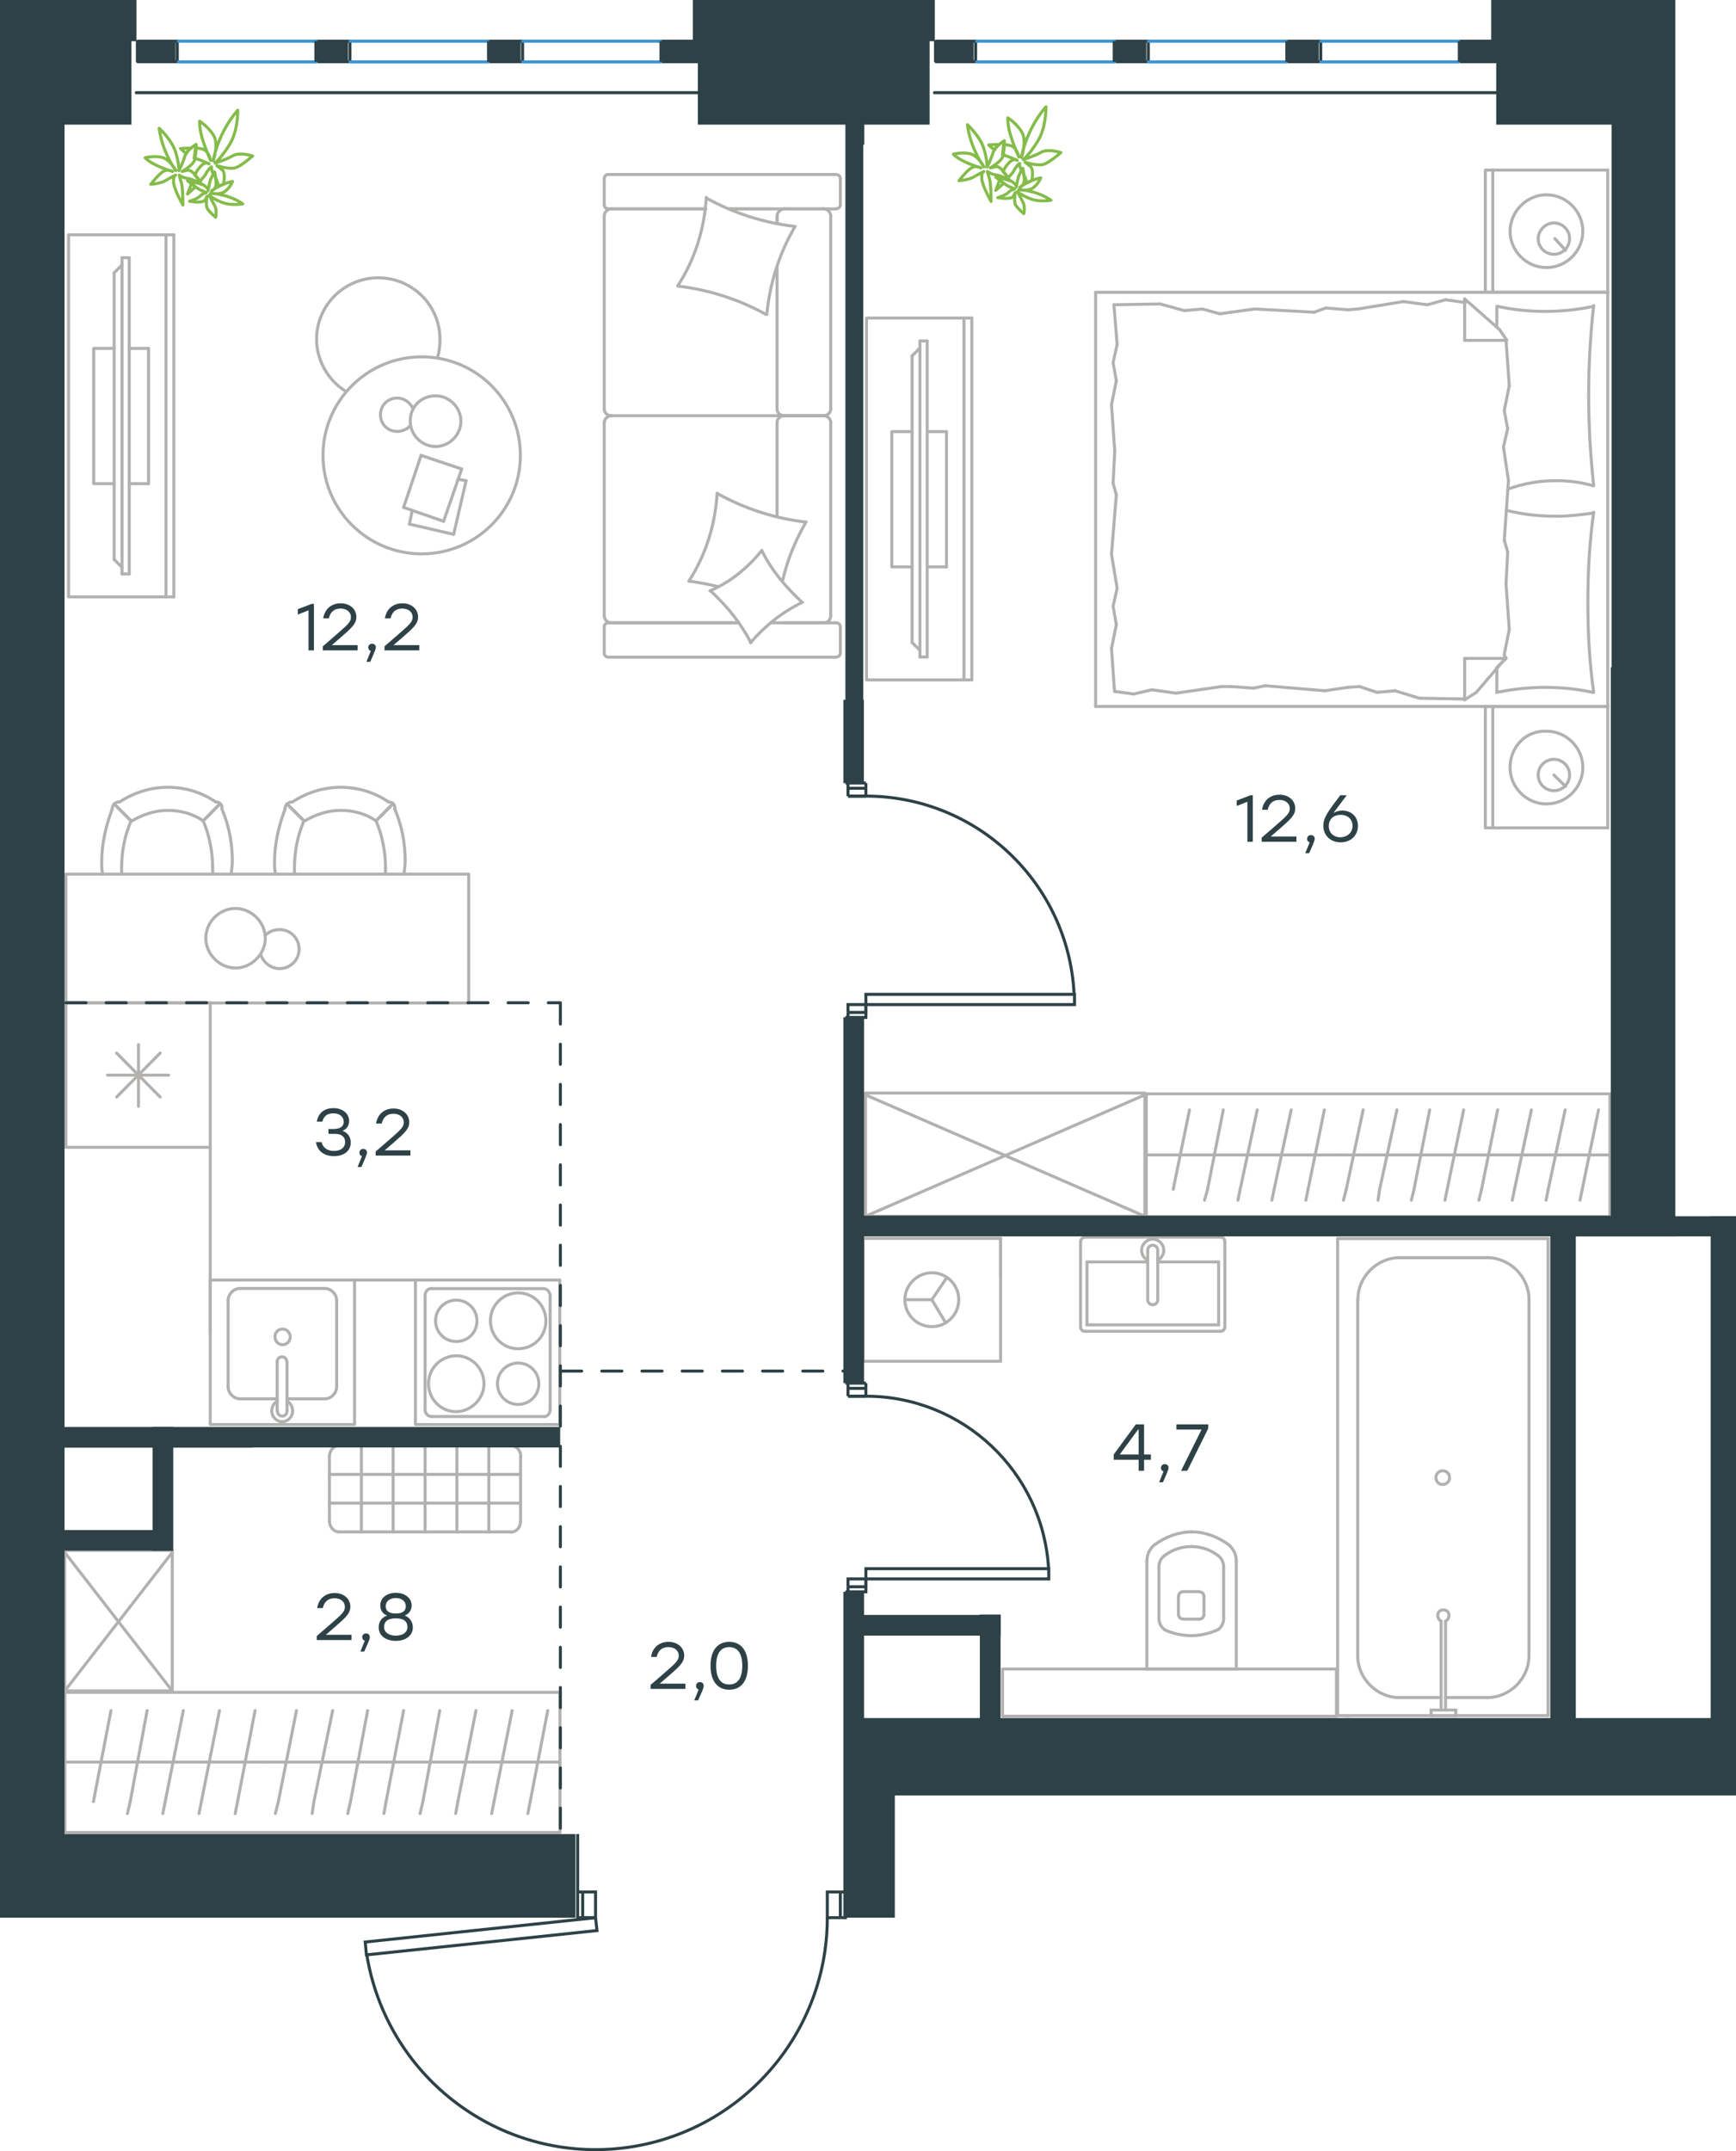 <?xml version="1.0" encoding="utf-8"?>
<!-- Generator: Adobe Illustrator 26.5.0, SVG Export Plug-In . SVG Version: 6.00 Build 0)  -->
<svg version="1.1" id="Слой_1" xmlns="http://www.w3.org/2000/svg" xmlns:xlink="http://www.w3.org/1999/xlink" x="0px" y="0px"
	 viewBox="0 0 863.7 1070" style="enable-background:new 0 0 863.7 1070;" xml:space="preserve">
<style type="text/css">
	.st0{fill:none;stroke:#B2B1B0;stroke-width:1.5;stroke-linecap:round;stroke-linejoin:round;stroke-miterlimit:22.926;}
	.st1{fill:none;stroke:#2D4146;stroke-width:1.5;stroke-miterlimit:10;}
	.st2{fill:none;stroke:#2D4146;stroke-width:1.5;stroke-linecap:round;stroke-linejoin:round;stroke-miterlimit:22.926;}
	.st3{fill:none;stroke:#3C93D0;stroke-width:1.5;stroke-linecap:round;stroke-linejoin:round;stroke-miterlimit:22.926;}
	.st4{fill-rule:evenodd;clip-rule:evenodd;fill:#2D4146;}
	.st5{enable-background:new    ;}
	.st6{fill:#2D4146;}
	
		.st7{fill:none;stroke:#2D4247;stroke-width:1.5;stroke-linecap:round;stroke-linejoin:round;stroke-miterlimit:22.926;stroke-dasharray:10;}
	.st8{fill:none;stroke:#84BC4A;stroke-width:1.5;stroke-linecap:round;stroke-linejoin:round;stroke-miterlimit:22.926;}
</style>
<g>
	<line class="st0" x1="386.6" y1="132.9" x2="386.6" y2="203.5"/>
	<line class="st0" x1="300.6" y1="324.8" x2="300.6" y2="311.9"/>
	<line class="st0" x1="300.6" y1="306.2" x2="300.6" y2="210.1"/>
	<line class="st0" x1="362.8" y1="103.9" x2="383" y2="103.9"/>
	<line class="st0" x1="304.2" y1="103.9" x2="351.1" y2="103.9"/>
	<line class="st0" x1="304.2" y1="309.8" x2="367.6" y2="309.8"/>
	<line class="st0" x1="389.9" y1="206.8" x2="410" y2="206.8"/>
	<line class="st0" x1="386.6" y1="210.1" x2="386.6" y2="256.9"/>
	<line class="st0" x1="418.1" y1="88.9" x2="418.1" y2="101.8"/>
	<line class="st0" x1="410" y1="206.8" x2="389.9" y2="206.8"/>
	<line class="st0" x1="413.3" y1="306.2" x2="413.3" y2="210.1"/>
	<line class="st0" x1="367.6" y1="309.8" x2="302.7" y2="309.8"/>
	<line class="st0" x1="300.6" y1="203.5" x2="300.6" y2="107.5"/>
	<line class="st0" x1="300.6" y1="101.8" x2="300.6" y2="88.9"/>
	<line class="st0" x1="386.6" y1="107.5" x2="386.6" y2="111.1"/>
	<line class="st0" x1="415.7" y1="103.9" x2="362.8" y2="103.9"/>
	<line class="st0" x1="386.6" y1="107.5" x2="386.6" y2="111.1"/>
	<line class="st0" x1="410" y1="103.9" x2="389.9" y2="103.9"/>
	<line class="st0" x1="410" y1="206.8" x2="389.9" y2="206.8"/>
	<line class="st0" x1="413.3" y1="203.5" x2="413.3" y2="107.5"/>
	<line class="st0" x1="351.1" y1="103.9" x2="302.7" y2="103.9"/>
	<line class="st0" x1="415.7" y1="326.9" x2="302.7" y2="326.9"/>
	<line class="st0" x1="418.1" y1="311.9" x2="418.1" y2="324.8"/>
	<line class="st0" x1="383.4" y1="309.8" x2="415.7" y2="309.8"/>
	<line class="st0" x1="389.9" y1="206.8" x2="304.2" y2="206.8"/>
	<line class="st0" x1="389.9" y1="309.8" x2="410" y2="309.8"/>
	<path class="st0" d="M415.7,103.9c1.7,0,2.4-1.2,2.4-2.1"/>
	<path class="st0" d="M302.7,309.8c-1.5,0-2.1,1.2-2.1,2.1"/>
	<path class="st0" d="M418.1,311.9c0-1.5-1.2-2.1-2.1-2.1"/>
	<path class="st0" d="M386.6,203.5c0,1.7,1.5,3.3,3.6,3.3"/>
	<path class="st0" d="M410,309.8c1.7,0,3.3-1.5,3.3-3.6"/>
	<path class="st0" d="M413.3,107.5c0-1.8-1.5-3.6-3.6-3.6"/>
	<path class="st0" d="M300.6,203.5c0,1.7,1.5,3.3,3.6,3.3"/>
	<path class="st0" d="M409.7,206.8c1.8,0,3.6-1.4,3.6-3.3"/>
	<path class="st0" d="M304.2,206.8c-1.8,0-3.6,1.5-3.6,3.6"/>
	<path class="st0" d="M418.1,88.9c0-1.5-1.2-2.1-2.1-2.1H302.7c-1.5,0-2.1,1.2-2.1,2.1"/>
	<path class="st0" d="M413.3,210.1c0-1.7-1.5-3.3-3.6-3.3"/>
	<path class="st0" d="M300.6,324.8c0,1.5,1.2,2.1,2.1,2.1"/>
	<path class="st0" d="M304.2,103.9c-1.8,0-3.6,1.5-3.6,3.6"/>
	<path class="st0" d="M300.6,101.8c0,1.5,1.2,2.1,2.1,2.1"/>
	<path class="st0" d="M300.6,306.2c0,1.8,1.5,3.6,3.6,3.6"/>
	<path class="st0" d="M390.6,103.9c-2,0-4,1.5-4,3.6"/>
	<path class="st0" d="M390.2,206.8c-1.8,0-3.6,1.4-3.6,3.3"/>
	<path class="st0" d="M415.7,326.9c1.7,0,2.4-1.2,2.4-2.1"/>
	<path class="st0" d="M381.1,156.4c-13.5-7.5-28.5-12.3-43.9-14.1"/>
	<path class="st0" d="M373.6,319.7c-5.1-9.9-12-18.3-20.1-25.8"/>
	<path class="st0" d="M353.2,293.9c9.9-4.2,18.9-11.4,25.8-20.1"/>
	<path class="st0" d="M337.3,142c8.4-12.9,13.2-28.2,14.1-43.8"/>
	<path class="st0" d="M357.1,245.6c13.5,7.5,28.5,12.3,43.9,14.1"/>
	<path class="st0" d="M401,259.7c-5.4,9.3-9.3,18.9-11.7,29.4"/>
	<path class="st0" d="M342.7,289.1c8.4-12.9,13.2-28.2,14.1-43.8"/>
	<path class="st0" d="M351.4,98.5c13.5,7.5,28.5,12.3,43.9,14.1"/>
	<path class="st0" d="M395.6,112.6c-7.8,13.2-12.6,28.2-14.1,43.8"/>
	<path class="st0" d="M379,273.8c4.8,9.9,12,18.3,20.1,25.8"/>
	<path class="st0" d="M357.1,291.8c-4.5-1.2-9.6-2.1-14.1-2.7"/>
	<path class="st0" d="M399.2,299.6c-9.9,4.8-18.6,11.7-25.8,20.1"/>
</g>
<g>
	<line class="st0" x1="225.7" y1="265.8" x2="203.7" y2="260.7"/>
	<line class="st0" x1="203.7" y1="260.7" x2="205.1" y2="253.9"/>
	<line class="st0" x1="227.9" y1="238.4" x2="231.9" y2="239.1"/>
	<line class="st0" x1="231.9" y1="239.1" x2="225.7" y2="265.8"/>
	<line class="st0" x1="220.7" y1="259.3" x2="200.8" y2="252.4"/>
	<line class="st0" x1="200.8" y1="252.4" x2="209.5" y2="226.5"/>
	<line class="st0" x1="209.5" y1="226.5" x2="229.7" y2="233.3"/>
	<line class="st0" x1="229.7" y1="233.3" x2="220.7" y2="259.3"/>
	<ellipse class="st0" cx="209.8" cy="226.5" rx="49.1" ry="49"/>
	<path class="st0" d="M204.1,209.5c0,6.9,5.8,12.6,12.6,12.6c6.9,0,12.6-5.8,12.6-12.6c0-6.9-5.8-12.6-12.6-12.6
		C209.5,196.9,204.1,202.3,204.1,209.5z"/>
	<path class="st0" d="M204.1,211.7c-1.4,1.8-4,2.9-6.5,2.9c-4.7,0-8.3-3.6-8.3-8.3s3.6-8.3,8.3-8.3c3.6,0,6.5,2.2,7.9,5.4"/>
	<path class="st0" d="M172.3,194.8c-9-5.4-14.8-15.5-14.8-26c0-16.9,13.7-30.6,30.7-30.6s30.7,13.7,30.7,30.6c0,3-0.3,6-1.2,9"/>
</g>
<g>
	<g>
		<line class="st0" x1="82.6" y1="296.9" x2="82.6" y2="116.8"/>
		<polyline class="st0" points="86.5,116.8 34.1,116.8 34.1,296.9 86.5,296.9 		"/>
		<line class="st0" x1="86.5" y1="296.9" x2="86.5" y2="116.8"/>
	</g>
	<g>
		<polyline class="st0" points="56.8,173.3 46.6,173.3 46.6,240.6 56.8,240.6 		"/>
		<line class="st0" x1="64.3" y1="240.6" x2="73.9" y2="240.6"/>
		<line class="st0" x1="73.9" y1="240.6" x2="73.9" y2="173.3"/>
		<line class="st0" x1="73.9" y1="173.3" x2="64.3" y2="173.3"/>
		<line class="st0" x1="64.3" y1="285.5" x2="60.7" y2="285.5"/>
		<line class="st0" x1="56.8" y1="135.7" x2="60.7" y2="131.8"/>
		<line class="st0" x1="60.7" y1="282.2" x2="56.8" y2="278.3"/>
		<line class="st0" x1="60.7" y1="128.2" x2="60.7" y2="285.5"/>
		<line class="st0" x1="64.3" y1="285.5" x2="64.3" y2="128.2"/>
		<line class="st0" x1="64.3" y1="128.2" x2="60.7" y2="128.2"/>
		<line class="st0" x1="56.8" y1="278.3" x2="56.8" y2="135.7"/>
	</g>
</g>
<g>
	<line class="st0" x1="104.6" y1="498.8" x2="104.6" y2="570.7"/>
	<line class="st0" x1="68.9" y1="519.6" x2="68.9" y2="550.3"/>
	<line class="st0" x1="58" y1="545.7" x2="79.7" y2="523.8"/>
	<line class="st0" x1="58" y1="523.8" x2="79.7" y2="545.7"/>
	<line class="st0" x1="53.5" y1="534.8" x2="83.9" y2="534.8"/>
	<line class="st0" x1="104.6" y1="570.7" x2="32.8" y2="570.7"/>
	<line class="st0" x1="32.8" y1="498.8" x2="32.8" y2="570.7"/>
	<line class="st0" x1="104.6" y1="498.8" x2="32.8" y2="498.8"/>
</g>
<g>
	<rect x="104.6" y="636.7" class="st0" width="71.8" height="71.9"/>
	<line class="st0" x1="137.9" y1="677.4" x2="137.9" y2="701.5"/>
	<line class="st0" x1="142.8" y1="695.8" x2="161.6" y2="695.8"/>
	<line class="st0" x1="161.6" y1="640.9" x2="119.4" y2="640.9"/>
	<line class="st0" x1="119.4" y1="695.8" x2="137.9" y2="695.8"/>
	<line class="st0" x1="113.5" y1="646.9" x2="113.5" y2="689.8"/>
	<line class="st0" x1="142.8" y1="701.5" x2="142.8" y2="677.4"/>
	<line class="st0" x1="167.5" y1="689.8" x2="167.5" y2="646.9"/>
	<path class="st0" d="M137.9,677.4L137.9,677.4c0-1.4,1-2.5,2.4-2.5s2.4,1.1,2.4,2.5"/>
	<path class="st0" d="M167.5,689.8c0,3.2-2.8,6-5.9,6"/>
	<path class="st0" d="M142.8,696.9c1.7,1.1,2.8,2.8,2.8,5c0,2.8-2.4,5.3-5.2,5.3s-5.2-2.5-5.2-5.3c0-2.1,1-3.9,2.8-5"/>
	<path class="st0" d="M113.5,646.9c0-3.2,2.8-6,5.9-6"/>
	<path class="st0" d="M119.4,695.8c-3.1,0-5.9-2.8-5.9-6"/>
	<path class="st0" d="M161.6,640.9c3.1,0,5.9,2.8,5.9,6"/>
	<path class="st0" d="M142.8,701.5v0.4c0,1.4-1,2.5-2.4,2.5s-2.4-1.1-2.4-2.5v-0.4"/>
	<path class="st0" d="M136.8,665c0,2.1,1.7,3.9,3.8,3.9s3.8-1.8,3.8-3.9c0-2.1-1.7-3.9-3.8-3.9C138.2,661.1,136.8,662.9,136.8,665z"
		/>
</g>
<g>
	<path class="st0" d="M237.3,657c0-5.7-4.6-10.3-10.3-10.3s-10.3,4.6-10.3,10.3s4.6,10.3,10.3,10.3S237.3,663,237.3,657z"/>
	<path class="st0" d="M240.8,688.3c0-7.5-6-13.9-13.8-13.9c-7.4,0-13.8,6-13.8,13.9c0,7.5,6,13.9,13.8,13.9
		C234.5,702.1,240.8,695.7,240.8,688.3z"/>
	<path class="st0" d="M268.1,688.3c0-5.7-4.6-10.3-10.3-10.3c-5.7,0-10.3,4.6-10.3,10.3s4.6,10.3,10.3,10.3
		C263.5,698.6,268.1,694,268.1,688.3z"/>
	<path class="st0" d="M271.6,657c0-7.5-6-13.9-13.8-13.9c-7.4,0-13.8,6-13.8,13.9c0,7.5,6,13.9,13.8,13.9
		C265.6,670.8,271.6,664.8,271.6,657z"/>
	<line class="st0" x1="211.5" y1="701.1" x2="211.5" y2="644.5"/>
	<line class="st0" x1="270.5" y1="704.6" x2="214.6" y2="704.6"/>
	<line class="st0" x1="273.7" y1="644.5" x2="273.7" y2="701.1"/>
	<line class="st0" x1="214.6" y1="641" x2="270.5" y2="641"/>
	<path class="st0" d="M273.7,701.1L273.7,701.1c0,2.1-1.4,3.6-3.2,3.6"/>
	<path class="st0" d="M211.5,644.5L211.5,644.5c0-2.1,1.4-3.6,3.2-3.6"/>
	<path class="st0" d="M214.6,704.6L214.6,704.6c-1.8,0-3.2-1.8-3.2-3.6"/>
	<path class="st0" d="M270.5,641L270.5,641c1.8,0,3.2,1.8,3.2,3.6"/>
	<rect x="206.7" y="636.7" class="st0" width="71.8" height="71.9"/>
</g>
<line class="st0" x1="104.6" y1="570.7" x2="104.6" y2="662.9"/>
<line class="st0" x1="176.4" y1="636.7" x2="206.7" y2="636.7"/>
<g>
	<rect x="32.8" y="434.8" class="st0" width="200.4" height="64.1"/>
	<path class="st0" d="M101.1,408.3c-5.2-3.6-11.4-5.2-17.7-5.2c-6.2,0-12.5,2.1-17.7,5.2"/>
	<path class="st0" d="M115.1,434.8c0-2.1,0.5-4.2,0.5-6.3c0-8.9-1.6-17.7-5.2-26.1"/>
	<path class="st0" d="M55.8,402.5c-3.1,8.3-5.2,17.2-5.2,26.1c0,2.1,0,4.2,0.5,6.3"/>
	<path class="st0" d="M105.8,434.8c0-1,0-2.1,0-3.1c0-7.8-1.6-16.2-4.7-23.4"/>
	<path class="st0" d="M65.2,408.3c-3.1,7.3-4.7,15.1-4.7,23.4c0,1,0,2.1,0,3.1"/>
	<path class="st0" d="M107.3,398.9c-6.8-4.7-15.1-7.3-23.9-7.3c-8.3,0-16.7,2.6-23.9,7.3"/>
	<line class="st0" x1="101.1" y1="408.3" x2="109.4" y2="399.9"/>
	<line class="st0" x1="65.2" y1="408.3" x2="56.8" y2="399.9"/>
	<line class="st0" x1="101.1" y1="408.3" x2="109.4" y2="399.9"/>
	<line class="st0" x1="65.2" y1="408.3" x2="56.8" y2="399.9"/>
	<path class="st0" d="M59.4,398.9c-2.1,0-3.6,1.6-3.6,3.6"/>
	<path class="st0" d="M110.4,402.5c0.4-2.1-1-3.6-3.1-3.6"/>
	<path class="st0" d="M187.1,408.3c-5.2-3.6-11.4-5.2-17.7-5.2c-6.2,0-12.5,2.1-17.7,5.2"/>
	<path class="st0" d="M201.1,434.8c0-2.1,0.5-4.2,0.5-6.3c0-8.9-1.6-17.7-5.2-26.1"/>
	<path class="st0" d="M141.8,402.5c-3.1,8.3-5.2,17.2-5.2,26.1c0,2.1,0,4.2,0.5,6.3"/>
	<path class="st0" d="M191.8,434.8c0-1,0-2.1,0-3.1c0-7.8-1.6-16.2-4.7-23.4"/>
	<path class="st0" d="M151.2,408.3c-3.1,7.3-4.7,15.1-4.7,23.4c0,1,0,2.1,0,3.1"/>
	<path class="st0" d="M193.3,398.9c-6.8-4.7-15.1-7.3-23.9-7.3c-8.3,0-16.7,2.6-23.9,7.3"/>
	<line class="st0" x1="187.1" y1="408.3" x2="195.4" y2="399.9"/>
	<line class="st0" x1="151.2" y1="408.3" x2="142.8" y2="399.9"/>
	<line class="st0" x1="187.1" y1="408.3" x2="195.4" y2="399.9"/>
	<line class="st0" x1="151.2" y1="408.3" x2="142.8" y2="399.9"/>
	<path class="st0" d="M145.4,398.9c-2.1,0-3.6,1.6-3.6,3.6"/>
	<path class="st0" d="M196.4,402.5c0.4-2.1-1-3.6-3.1-3.6"/>
	<path class="st0" d="M102.4,466.7c0,7.9,6.8,14.8,14.8,14.8c7.9,0,14.8-6.9,14.8-14.8s-6.8-14.8-14.8-14.8
		C108.9,451.9,102.4,458.8,102.4,466.7z"/>
	<path class="st0" d="M131.9,465.3c1.8-1.8,4.3-2.9,7.2-2.9c5.4,0,9.7,4.3,9.7,9.7c0,5.4-4.3,9.7-9.7,9.7c-4.3,0-7.9-2.9-9.4-6.9"/>
</g>
<g>
	<line class="st0" x1="799.9" y1="351.4" x2="799.9" y2="411.8"/>
	<line class="st0" x1="739" y1="411.8" x2="739" y2="351.4"/>
	<line class="st0" x1="739" y1="351.4" x2="799.9" y2="351.4"/>
	<line class="st0" x1="799.9" y1="411.8" x2="739" y2="411.8"/>
	<line class="st0" x1="773.1" y1="385.5" x2="778.9" y2="391.2"/>
	<line class="st0" x1="742.7" y1="411.8" x2="742.7" y2="351.4"/>
	<path class="st0" d="M751.3,381.8c0,9.9,8.2,18.1,18.1,18.1c9.9,0,18.1-8.2,18.1-18.1s-8.2-18.1-18.1-18.1
		C759.1,363.3,751.3,371.5,751.3,381.8z"/>
	<path class="st0" d="M765.3,385.5c0,4.5,3.7,7.8,7.8,7.8c4.5,0,7.8-3.7,7.8-7.8c0-4.5-3.7-7.8-7.8-7.8S765.3,381,765.3,385.5z"/>
	<line class="st0" x1="799.9" y1="145.4" x2="799.9" y2="351.4"/>
	<line class="st0" x1="744.7" y1="162.8" x2="744.7" y2="152.4"/>
	<line class="st0" x1="749.3" y1="327.5" x2="728.7" y2="327.5"/>
	<line class="st0" x1="744.7" y1="332" x2="749.3" y2="327.5"/>
	<line class="st0" x1="545.1" y1="145.4" x2="799.9" y2="145.4"/>
	<line class="st0" x1="728.7" y1="348.1" x2="728.7" y2="327.5"/>
	<line class="st0" x1="799.9" y1="351.4" x2="545.1" y2="351.4"/>
	<line class="st0" x1="728.7" y1="148.7" x2="746" y2="163.9"/>
	<line class="st0" x1="746" y1="163.9" x2="749.7" y2="169.3"/>
	<line class="st0" x1="744.7" y1="344.4" x2="744.7" y2="332.4"/>
	<line class="st0" x1="749.3" y1="169.3" x2="728.7" y2="169.3"/>
	<line class="st0" x1="749.3" y1="327.1" x2="734.5" y2="344.4"/>
	<line class="st0" x1="734.5" y1="344.4" x2="728.7" y2="348.1"/>
	<line class="st0" x1="728.7" y1="148.7" x2="728.7" y2="169.3"/>
	<line class="st0" x1="553.8" y1="240.4" x2="554.6" y2="224.4"/>
	<line class="st0" x1="555.8" y1="292.6" x2="553" y2="275.7"/>
	<line class="st0" x1="555.4" y1="310.7" x2="553.8" y2="301.6"/>
	<line class="st0" x1="553.8" y1="301.6" x2="555.8" y2="292.6"/>
	<line class="st0" x1="555.4" y1="246.1" x2="553.8" y2="240.4"/>
	<line class="st0" x1="553" y1="275.7" x2="555.4" y2="246.1"/>
	<line class="st0" x1="554.5" y1="344" x2="553" y2="322.6"/>
	<line class="st0" x1="553" y1="322.6" x2="555.4" y2="310.7"/>
	<line class="st0" x1="555.8" y1="171.3" x2="554.2" y2="151.6"/>
	<line class="st0" x1="555.4" y1="189.4" x2="553.8" y2="180.4"/>
	<line class="st0" x1="553.8" y1="180.4" x2="555.8" y2="171.3"/>
	<line class="st0" x1="554.6" y1="224.4" x2="553" y2="201.3"/>
	<line class="st0" x1="553" y1="201.3" x2="555.4" y2="189.4"/>
	<line class="st0" x1="545.1" y1="145.4" x2="545.1" y2="351.4"/>
	<path class="st0" d="M792.9,241.6c-1.6-14.8-2.5-29.6-2.5-44.8c0-14.8,0.8-30,2.5-44.8"/>
	<path class="st0" d="M750.2,243.3c8.2-2.9,15.5-4.2,24.2-4.2c6.2,0,12.3,0.8,18.1,2.5"/>
	<path class="st0" d="M792.9,152.4c-7.8,1.6-16.1,2.5-23.9,2.5c-8.2,0-16.1-0.8-23.9-2.5"/>
	<path class="st0" d="M792.9,255.2c-6.2,0.8-12.3,1.6-18.1,1.6c-8.6,0-16.9-0.8-25.1-2.9"/>
	<line class="st0" x1="676.4" y1="341.5" x2="670.7" y2="341.9"/>
	<line class="st0" x1="694.1" y1="343.6" x2="685.1" y2="344.4"/>
	<line class="st0" x1="685.1" y1="344.4" x2="676.4" y2="341.5"/>
	<line class="st0" x1="728.7" y1="347.7" x2="706.1" y2="347.3"/>
	<line class="st0" x1="706.1" y1="347.3" x2="694.1" y2="343.6"/>
	<line class="st0" x1="623.7" y1="342.3" x2="612.6" y2="341.5"/>
	<line class="st0" x1="670.7" y1="341.9" x2="659.1" y2="343.6"/>
	<line class="st0" x1="629.5" y1="341.1" x2="623.7" y2="342.3"/>
	<line class="st0" x1="659.1" y1="343.6" x2="629.5" y2="341.1"/>
	<line class="st0" x1="612.6" y1="341.5" x2="607.7" y2="341.5"/>
	<line class="st0" x1="573.1" y1="343.1" x2="564.1" y2="345.2"/>
	<line class="st0" x1="564.1" y1="345.2" x2="555" y2="344"/>
	<line class="st0" x1="607.7" y1="341.5" x2="585.1" y2="344.8"/>
	<line class="st0" x1="585.1" y1="344.8" x2="573.1" y2="343.1"/>
	<line class="st0" x1="606.9" y1="156.1" x2="612.6" y2="155.3"/>
	<line class="st0" x1="589.2" y1="154.5" x2="598.2" y2="153.7"/>
	<line class="st0" x1="598.2" y1="153.7" x2="606.9" y2="156.1"/>
	<line class="st0" x1="554.2" y1="151.6" x2="577.2" y2="151.2"/>
	<line class="st0" x1="577.2" y1="151.2" x2="589.2" y2="154.5"/>
	<line class="st0" x1="659.6" y1="153.2" x2="670.7" y2="154.1"/>
	<line class="st0" x1="612.6" y1="155.3" x2="624.2" y2="153.7"/>
	<line class="st0" x1="653.8" y1="155.3" x2="659.6" y2="153.2"/>
	<line class="st0" x1="624.2" y1="153.7" x2="653.8" y2="155.3"/>
	<line class="st0" x1="670.7" y1="154.1" x2="675.6" y2="153.7"/>
	<line class="st0" x1="728.3" y1="150.4" x2="729.1" y2="150.4"/>
	<line class="st0" x1="710.2" y1="151.6" x2="719.2" y2="149.1"/>
	<line class="st0" x1="719.2" y1="149.1" x2="728.3" y2="150.4"/>
	<line class="st0" x1="675.6" y1="153.7" x2="698.2" y2="150"/>
	<line class="st0" x1="698.2" y1="150" x2="710.2" y2="151.6"/>
	<path class="st0" d="M792.9,344.4c-2.1-14.8-2.9-29.6-2.9-44.8c0-14.8,0.8-30,2.9-44.8"/>
	<path class="st0" d="M744.7,344.4c7.8-1.6,16.1-2.5,23.9-2.5c8.2,0,16.1,0.8,23.9,2.5"/>
	<line class="st0" x1="750.1" y1="274.5" x2="749.3" y2="290.5"/>
	<line class="st0" x1="748" y1="222.3" x2="750.5" y2="239.1"/>
	<line class="st0" x1="748.4" y1="204.2" x2="750.1" y2="213.3"/>
	<line class="st0" x1="750.1" y1="213.3" x2="748" y2="222.3"/>
	<line class="st0" x1="748.4" y1="268.7" x2="750.1" y2="274.5"/>
	<line class="st0" x1="750.5" y1="239.1" x2="748.4" y2="268.7"/>
	<line class="st0" x1="749.3" y1="169.3" x2="750.9" y2="191.9"/>
	<line class="st0" x1="750.9" y1="191.9" x2="748.4" y2="204.2"/>
	<line class="st0" x1="748.4" y1="325.5" x2="748.9" y2="327.5"/>
	<line class="st0" x1="749.3" y1="290.5" x2="750.9" y2="313.1"/>
	<line class="st0" x1="750.9" y1="313.1" x2="748.4" y2="325.5"/>
	<line class="st0" x1="799.9" y1="84.6" x2="799.9" y2="145.4"/>
	<line class="st0" x1="739" y1="145.4" x2="739" y2="84.6"/>
	<line class="st0" x1="739.4" y1="84.6" x2="799.9" y2="84.6"/>
	<line class="st0" x1="799.9" y1="145.4" x2="739.4" y2="145.4"/>
	<line class="st0" x1="773.6" y1="118.7" x2="778.9" y2="124.5"/>
	<line class="st0" x1="742.7" y1="145.4" x2="742.7" y2="84.6"/>
	<path class="st0" d="M751.3,115c0,9.9,8.2,18.1,18.1,18.1c9.9,0,18.1-8.2,18.1-18.1s-8.2-18.1-18.1-18.1
		C759.6,96.9,751.3,105.2,751.3,115z"/>
	<path class="st0" d="M765.3,118.7c0,4.5,3.7,7.8,7.8,7.8c4.5,0,7.8-3.7,7.8-7.8c0-4.5-3.7-7.8-7.8-7.8
		C769,110.9,765.3,114.6,765.3,118.7z"/>
</g>
<g>
	<g>
		<line class="st0" x1="479.6" y1="338.2" x2="479.6" y2="158.2"/>
		<polyline class="st0" points="483.5,158.2 431.1,158.2 431.1,338.2 483.5,338.2 		"/>
		<line class="st0" x1="483.5" y1="338.2" x2="483.5" y2="158.2"/>
	</g>
	<g>
		<polyline class="st0" points="453.8,214.7 443.7,214.7 443.7,282 453.8,282 		"/>
		<line class="st0" x1="461.3" y1="282" x2="470.9" y2="282"/>
		<line class="st0" x1="470.9" y1="282" x2="470.9" y2="214.7"/>
		<line class="st0" x1="470.9" y1="214.7" x2="461.3" y2="214.7"/>
		<line class="st0" x1="461.3" y1="326.8" x2="457.7" y2="326.8"/>
		<line class="st0" x1="453.8" y1="177" x2="457.7" y2="173.1"/>
		<line class="st0" x1="457.7" y1="323.5" x2="453.8" y2="319.6"/>
		<line class="st0" x1="457.7" y1="169.6" x2="457.7" y2="326.8"/>
		<line class="st0" x1="461.3" y1="326.8" x2="461.3" y2="169.6"/>
		<line class="st0" x1="461.3" y1="169.6" x2="457.7" y2="169.6"/>
		<line class="st0" x1="453.8" y1="319.6" x2="453.8" y2="177"/>
	</g>
</g>
<g>
	<line class="st0" x1="570.3" y1="574.5" x2="664.6" y2="574.5"/>
	<line class="st0" x1="649.7" y1="597" x2="650.8" y2="591.6"/>
	<line class="st0" x1="650.8" y1="591.6" x2="658.9" y2="552.1"/>
	<line class="st0" x1="632.8" y1="597" x2="633.9" y2="591.6"/>
	<line class="st0" x1="633.9" y1="591.6" x2="642.4" y2="552.1"/>
	<line class="st0" x1="615.9" y1="597" x2="617" y2="591.6"/>
	<line class="st0" x1="617" y1="591.6" x2="625.5" y2="552.1"/>
	<line class="st0" x1="599.3" y1="597" x2="600.8" y2="591.6"/>
	<line class="st0" x1="600.8" y1="591.6" x2="608.6" y2="552.1"/>
	<line class="st0" x1="583.7" y1="591.6" x2="591.8" y2="552.1"/>
	<rect x="570.3" y="544.1" class="st0" width="230.7" height="61.1"/>
	<line class="st0" x1="664.6" y1="574.5" x2="801" y2="574.5"/>
	<line class="st0" x1="786.1" y1="597" x2="787.2" y2="591.6"/>
	<line class="st0" x1="787.2" y1="591.6" x2="795.3" y2="552.1"/>
	<line class="st0" x1="769.2" y1="597" x2="770.3" y2="591.6"/>
	<line class="st0" x1="770.3" y1="591.6" x2="778.7" y2="552.1"/>
	<line class="st0" x1="752.4" y1="597" x2="753.5" y2="591.6"/>
	<line class="st0" x1="753.5" y1="591.6" x2="761.9" y2="552.1"/>
	<line class="st0" x1="735.8" y1="597" x2="737.1" y2="591.6"/>
	<line class="st0" x1="737.1" y1="591.6" x2="745.1" y2="552.1"/>
	<line class="st0" x1="718.9" y1="597" x2="720" y2="591.6"/>
	<line class="st0" x1="720" y1="591.6" x2="728.2" y2="552.1"/>
	<line class="st0" x1="702.2" y1="597" x2="703.5" y2="591.6"/>
	<line class="st0" x1="703.5" y1="591.6" x2="711.3" y2="552.1"/>
	<line class="st0" x1="685.6" y1="597" x2="686.4" y2="591.6"/>
	<line class="st0" x1="686.4" y1="591.6" x2="695" y2="552.1"/>
	<line class="st0" x1="669.8" y1="591.6" x2="678.2" y2="552.1"/>
	<line class="st0" x1="668.4" y1="597" x2="669.8" y2="591.6"/>
</g>
<g>
	<rect x="430.6" y="543.7" class="st0" width="139" height="61.3"/>
	<line class="st0" x1="430.6" y1="605" x2="569.6" y2="544.6"/>
	<line class="st0" x1="430.6" y1="544.6" x2="569.6" y2="605"/>
</g>
<g>
	<line class="st0" x1="570.2" y1="830.2" x2="615.1" y2="830.2"/>
	<g>
		<line class="st0" x1="570.6" y1="776.6" x2="570.6" y2="830.2"/>
		<line class="st0" x1="608.8" y1="804.9" x2="608.8" y2="779.5"/>
		<line class="st0" x1="576.6" y1="779.5" x2="576.6" y2="804.9"/>
		<line class="st0" x1="599" y1="803.4" x2="599" y2="794.2"/>
		<line class="st0" x1="586.3" y1="794.2" x2="586.3" y2="803.4"/>
		<line class="st0" x1="588.8" y1="805.4" x2="596.6" y2="805.4"/>
		<line class="st0" x1="615.1" y1="830.2" x2="615.1" y2="776.6"/>
		<line class="st0" x1="596.6" y1="791.7" x2="588.8" y2="791.7"/>
		<path class="st0" d="M611.2,768.3c-5.4-3.9-11.7-6.3-18.1-6.3c0,0,0,0-0.5,0"/>
		<path class="st0" d="M596.6,805.4c1.5,0,2.4-1,2.4-2.4"/>
		<path class="st0" d="M605.9,810.7c2-1.5,2.9-3.4,2.9-5.8"/>
		<path class="st0" d="M599,794.2c0-1.5-1-2.4-2.4-2.4"/>
		<path class="st0" d="M605.9,773.7c-3.9-2.9-8.3-4.4-13.2-4.4"/>
		<path class="st0" d="M588.8,791.7c-1.5,0-2.4,1-2.4,2.4"/>
		<path class="st0" d="M586.3,802.9c0,1.5,1,2.4,2.4,2.4"/>
		<path class="st0" d="M576.6,804.9c0,2.4,1,4.4,2.9,5.8"/>
		<path class="st0" d="M579.5,810.7c3.9,1.9,8.8,2.9,13.2,2.9s8.8-1,13.2-2.9"/>
		<path class="st0" d="M579.5,773.7c-2,1.5-2.9,3.4-2.9,5.8"/>
		<path class="st0" d="M593.1,762L593.1,762c-6.8,0-13.2,2.4-18.5,6.3"/>
		<path class="st0" d="M615.1,776.6c0-3.4-1.5-6.3-3.9-8.3"/>
		<path class="st0" d="M574.5,768.3c-2.4,1.9-3.9,4.9-3.9,8.3"/>
		<path class="st0" d="M592.7,769.3L592.7,769.3c-4.9,0-9.3,1.5-13.2,4.4"/>
		<path class="st0" d="M608.8,779.5c0-2.4-1-4.4-2.9-5.8"/>
	</g>
	<rect x="498.8" y="830.2" class="st0" width="166.1" height="23.5"/>
</g>
<g>
	<line class="st0" x1="540.8" y1="659" x2="540.8" y2="627.7"/>
	<line class="st0" x1="540.8" y1="627.7" x2="571" y2="627.7"/>
	<line class="st0" x1="576" y1="627.7" x2="606.3" y2="627.7"/>
	<line class="st0" x1="606.3" y1="659" x2="540.8" y2="659"/>
	<line class="st0" x1="606.3" y1="627.7" x2="606.3" y2="659"/>
	<line class="st0" x1="607.3" y1="615.4" x2="539.7" y2="615.4"/>
	<line class="st0" x1="609.4" y1="659.8" x2="609.4" y2="617.8"/>
	<line class="st0" x1="539.7" y1="662.2" x2="607.3" y2="662.2"/>
	<line class="st0" x1="537.6" y1="617.8" x2="537.6" y2="659.8"/>
	<path class="st0" d="M537.6,659.8c0,1.5,0.8,2.4,2.1,2.4"/>
	<path class="st0" d="M607.3,662.2c1.3,0,2.1-1,2.1-2.4"/>
	<path class="st0" d="M609.4,617.8c0-1.5-0.8-2.4-2.1-2.4"/>
	<path class="st0" d="M539.7,615.4c-0.9,0-2.1,1-2.1,2.4"/>
	<line class="st0" x1="576" y1="646.5" x2="576" y2="622.3"/>
	<line class="st0" x1="571" y1="622.3" x2="571" y2="646.5"/>
	<path class="st0" d="M576,646.5L576,646.5c0,1.4-1.1,2.5-2.5,2.5s-2.5-1.1-2.5-2.5l0,0"/>
	<path class="st0" d="M571,626.8c-1.9-0.9-3-2.8-3-4.9c0-3,2.5-5.5,5.5-5.5s5.5,2.5,5.5,5.5c0,2.1-1.2,4-3,4.9"/>
	<path class="st0" d="M571,622.3c0-0.1,0-0.2,0-0.4c0-1.4,1.1-2.5,2.5-2.5s2.5,1.1,2.5,2.5c0,0.1,0,0.2,0,0.4"/>
</g>
<g>
	<line class="st0" x1="716.2" y1="844.4" x2="696.3" y2="844.4"/>
	<line class="st0" x1="740" y1="844.4" x2="719.2" y2="844.4"/>
	<line class="st0" x1="675.5" y1="823.7" x2="675.5" y2="646.3"/>
	<line class="st0" x1="696.3" y1="625.6" x2="740" y2="625.6"/>
	<line class="st0" x1="770.2" y1="616.1" x2="770.2" y2="853.4"/>
	<line class="st0" x1="665.5" y1="616.1" x2="770.2" y2="616.1"/>
	<line class="st0" x1="760.7" y1="646.3" x2="760.7" y2="823.7"/>
	<line class="st0" x1="665.5" y1="853.4" x2="665.5" y2="616.1"/>
	<line class="st0" x1="770.2" y1="853.4" x2="665.5" y2="853.4"/>
	<path class="st0" d="M696.3,625.6c-11.2,0-20.7,9.5-20.7,20.7"/>
	<path class="st0" d="M740,844.4c11.2,0,20.7-9.5,20.7-20.7"/>
	<path class="st0" d="M760.7,646.3c0-11.2-9.5-20.7-20.7-20.7"/>
	<path class="st0" d="M675.5,823.7c0,11.2,9.5,20.7,20.7,20.7"/>
	<line class="st0" x1="671.6" y1="853.4" x2="668.8" y2="853.4"/>
	<line class="st0" x1="717" y1="850.6" x2="717" y2="806.4"/>
	<line class="st0" x1="719.2" y1="806.4" x2="719.2" y2="850.6"/>
	<line class="st0" x1="724.3" y1="853.4" x2="712" y2="853.4"/>
	<line class="st0" x1="712" y1="853.4" x2="712" y2="850.6"/>
	<line class="st0" x1="712" y1="850.6" x2="724.3" y2="850.6"/>
	<line class="st0" x1="724.3" y1="850.6" x2="724.3" y2="853.4"/>
	<path class="st0" d="M719.2,806.4c1.1-0.6,1.7-1.7,1.7-2.8c0-1.7-1.1-2.8-2.8-2.8s-2.8,1.1-2.8,2.8c0,1.1,0.6,2.2,1.7,2.8"/>
	<path class="st0" d="M717.8,738.4c1.9,0,3.4-1.5,3.4-3.4s-1.5-3.4-3.4-3.4s-3.4,1.5-3.4,3.4C714.5,737.2,716,738.4,717.8,738.4z"/>
</g>
<g>
	<line class="st0" x1="429.4" y1="616" x2="429.4" y2="677.1"/>
	<g>
		<line class="st0" x1="497.8" y1="677.1" x2="429.4" y2="677.1"/>
		<line class="st0" x1="497.8" y1="634.3" x2="497.8" y2="616"/>
		<line class="st0" x1="497.8" y1="677.1" x2="497.8" y2="616"/>
		<line class="st0" x1="463.6" y1="646.5" x2="471" y2="635.6"/>
		<line class="st0" x1="463.6" y1="646.5" x2="450.2" y2="646.5"/>
		<line class="st0" x1="463.6" y1="646.5" x2="470.5" y2="658"/>
		<path class="st0" d="M450.2,646.5c0,7.4,6,13.4,13.4,13.4s13.4-6,13.4-13.4s-6-13.4-13.4-13.4
			C456.5,633.1,450.2,639.1,450.2,646.5z"/>
		<line class="st0" x1="497.8" y1="616" x2="429.4" y2="616"/>
	</g>
</g>
<g>
	<line class="st0" x1="32.3" y1="876.5" x2="133" y2="876.5"/>
	<line class="st0" x1="117" y1="902.1" x2="118.2" y2="896.1"/>
	<line class="st0" x1="118.2" y1="896.1" x2="126.9" y2="850.9"/>
	<line class="st0" x1="99" y1="902.1" x2="100.2" y2="896.1"/>
	<line class="st0" x1="100.2" y1="896.1" x2="109.2" y2="850.9"/>
	<line class="st0" x1="81" y1="902.1" x2="82.2" y2="896.1"/>
	<line class="st0" x1="82.2" y1="896.1" x2="91.2" y2="850.9"/>
	<line class="st0" x1="63.4" y1="902.1" x2="64.8" y2="896.1"/>
	<line class="st0" x1="64.8" y1="896.1" x2="73.2" y2="850.9"/>
	<line class="st0" x1="46.5" y1="896.1" x2="55.2" y2="850.9"/>
	<rect x="32.3" y="841.8" class="st0" width="246.3" height="69.7"/>
	<line class="st0" x1="133" y1="876.5" x2="278.6" y2="876.5"/>
	<line class="st0" x1="262.6" y1="902.1" x2="263.8" y2="896.1"/>
	<line class="st0" x1="263.8" y1="896.1" x2="272.5" y2="850.9"/>
	<line class="st0" x1="244.6" y1="902.1" x2="245.8" y2="896.1"/>
	<line class="st0" x1="245.8" y1="896.1" x2="254.8" y2="850.9"/>
	<line class="st0" x1="226.7" y1="902.1" x2="227.8" y2="896.1"/>
	<line class="st0" x1="227.8" y1="896.1" x2="236.8" y2="850.9"/>
	<line class="st0" x1="209" y1="902.1" x2="210.4" y2="896.1"/>
	<line class="st0" x1="210.4" y1="896.1" x2="218.8" y2="850.9"/>
	<line class="st0" x1="191" y1="902.1" x2="192.1" y2="896.1"/>
	<line class="st0" x1="192.1" y1="896.1" x2="200.8" y2="850.9"/>
	<line class="st0" x1="173" y1="902.1" x2="174.4" y2="896.1"/>
	<line class="st0" x1="174.4" y1="896.1" x2="182.9" y2="850.9"/>
	<line class="st0" x1="155.3" y1="902.1" x2="156.2" y2="896.1"/>
	<line class="st0" x1="156.2" y1="896.1" x2="165.5" y2="850.9"/>
	<line class="st0" x1="138.5" y1="896.1" x2="147.5" y2="850.9"/>
	<line class="st0" x1="137" y1="902.1" x2="138.5" y2="896.1"/>
</g>
<g>
	<rect x="32.2" y="771.2" class="st0" width="53.5" height="69.9"/>
	<line class="st0" x1="32.2" y1="841.1" x2="85.7" y2="772.2"/>
	<line class="st0" x1="32.2" y1="772.2" x2="85.7" y2="841.1"/>
</g>
<g>
	<line class="st0" x1="163.9" y1="756.7" x2="163.9" y2="724.5"/>
	<line class="st0" x1="168.7" y1="719.1" x2="254.3" y2="719.1"/>
	<line class="st0" x1="259" y1="724.5" x2="259" y2="756.7"/>
	<line class="st0" x1="254.3" y1="762" x2="168.7" y2="762"/>
	<line class="st0" x1="243.2" y1="719.1" x2="243.2" y2="762.1"/>
	<line class="st0" x1="259" y1="747.7" x2="163.9" y2="747.7"/>
	<line class="st0" x1="259" y1="733.4" x2="163.9" y2="733.4"/>
	<line class="st0" x1="179.8" y1="719.1" x2="179.8" y2="762.1"/>
	<line class="st0" x1="195.6" y1="719.1" x2="195.6" y2="762.1"/>
	<line class="st0" x1="211.5" y1="719.1" x2="211.5" y2="762.1"/>
	<line class="st0" x1="227.3" y1="719.1" x2="227.3" y2="762.1"/>
	<path class="st0" d="M163.9,724.5c0-3,2.1-5.4,4.8-5.4"/>
	<path class="st0" d="M259,756.7c0,3-2.1,5.4-4.8,5.4"/>
	<path class="st0" d="M254.3,719.1c2.6,0,4.8,2.4,4.8,5.4"/>
	<path class="st0" d="M168.7,762c-2.6,0-4.8-2.4-4.8-5.4"/>
</g>
<polyline class="st1" points="418.1,941.1 411.6,941.1 411.6,953.9 418.1,953.9 "/>
<path class="st1" d="M411.6,953.9c0,60.1-46.1,110.1-106,115c-59.9,4.8-113.4-37.2-123.1-96.5"/>
<polyline class="st1" points="296.3,953.9 181.7,966 182.3,972.4 297,960.3 296.3,953.9 "/>
<line class="st1" x1="289.9" y1="941.1" x2="287.4" y2="941.1"/>
<line class="st1" x1="289.9" y1="941.1" x2="289.9" y2="953.9"/>
<polyline class="st1" points="296.3,953.9 296.3,953.9 296.3,953.9 "/>
<polyline class="st1" points="287.4,941.1 287.4,953.9 289.9,953.9 "/>
<line class="st1" x1="296.3" y1="953.9" x2="289.9" y2="953.9"/>
<polyline class="st1" points="296.3,953.9 289.9,953.9 289.9,953.9 "/>
<line class="st1" x1="287.4" y1="912.3" x2="287.4" y2="941.1"/>
<line class="st1" x1="296.3" y1="953.9" x2="296.3" y2="953.9"/>
<polyline class="st1" points="418.1,953.9 420.6,953.9 420.6,953.9 420.6,941.1 "/>
<line class="st1" x1="420.6" y1="941.1" x2="420.6" y2="912.3"/>
<line class="st1" x1="418.1" y1="941.1" x2="420.6" y2="941.1"/>
<polyline class="st1" points="296.3,953.9 296.3,941.1 289.9,941.1 "/>
<line class="st1" x1="418.1" y1="941.1" x2="418.1" y2="953.9"/>
<line class="st1" x1="430.8" y1="694.5" x2="430.8" y2="690.6"/>
<polyline class="st1" points="421.9,694.5 421.9,694.5 430.8,694.5 430.8,694.5 "/>
<line class="st1" x1="421.9" y1="688" x2="421.9" y2="690.6"/>
<line class="st1" x1="430.8" y1="389.5" x2="430.8" y2="389.5"/>
<line class="st1" x1="421.9" y1="690.6" x2="421.9" y2="694.5"/>
<line class="st1" x1="421.9" y1="688" x2="430.8" y2="688"/>
<line class="st1" x1="430.8" y1="694.5" x2="421.9" y2="694.5"/>
<polyline class="st1" points="421.9,506.1 430.8,506.1 430.8,499.7 "/>
<line class="st1" x1="430.8" y1="690.6" x2="421.9" y2="690.6"/>
<line class="st1" x1="421.9" y1="389.5" x2="421.9" y2="392.1"/>
<line class="st1" x1="430.8" y1="396" x2="430.8" y2="392.1"/>
<line class="st1" x1="430.8" y1="389.5" x2="421.9" y2="389.5"/>
<line class="st1" x1="420.6" y1="389.5" x2="421.9" y2="389.5"/>
<line class="st1" x1="421.9" y1="506.1" x2="420.6" y2="506.1"/>
<polyline class="st1" points="421.9,396 421.9,396 430.8,396 430.8,396 "/>
<line class="st1" x1="430.8" y1="396" x2="421.9" y2="396"/>
<line class="st1" x1="421.9" y1="396" x2="421.9" y2="392.1"/>
<line class="st1" x1="430.8" y1="392.1" x2="421.9" y2="392.1"/>
<path class="st1" d="M430.8,396c55.3,0,100.9,43.4,103.6,98.6"/>
<line class="st1" x1="430.8" y1="499.7" x2="430.8" y2="499.7"/>
<line class="st1" x1="430.8" y1="690.6" x2="430.8" y2="688"/>
<polyline class="st1" points="430.8,785.4 430.8,789.3 421.9,789.3 "/>
<polyline class="st1" points="430.8,785.4 421.9,785.4 421.9,789.3 "/>
<polyline class="st1" points="430.8,785.4 430.8,791.8 421.9,791.8 "/>
<line class="st1" x1="421.9" y1="791.8" x2="420.6" y2="791.8"/>
<line class="st1" x1="421.9" y1="688" x2="420.6" y2="688"/>
<line class="st1" x1="421.9" y1="789.3" x2="421.9" y2="791.8"/>
<line class="st1" x1="430.8" y1="785.4" x2="430.8" y2="785.4"/>
<polyline class="st1" points="430.8,499.7 430.8,494.6 534.5,494.6 "/>
<polyline class="st1" points="430.8,499.7 534.6,499.7 534.6,494.6 534.5,494.6 "/>
<path class="st1" d="M521.7,780.3c-2.8-48.2-42.6-85.8-90.9-85.8"/>
<polyline class="st1" points="521.7,780.3 430.8,780.3 430.8,785.4 "/>
<line class="st1" x1="421.9" y1="506.1" x2="421.9" y2="503.6"/>
<polyline class="st1" points="521.7,780.3 521.8,780.3 521.8,785.4 430.8,785.4 "/>
<polyline class="st1" points="421.9,503.6 421.9,499.7 430.8,499.7 "/>
<line class="st1" x1="430.8" y1="688" x2="430.8" y2="688"/>
<polyline class="st1" points="421.9,503.6 430.8,503.6 430.8,499.7 "/>
<line class="st1" x1="430.8" y1="499.7" x2="430.8" y2="499.7"/>
<line class="st1" x1="430.8" y1="389.5" x2="430.8" y2="392.1"/>
<line class="st2" x1="464.9" y1="46.1" x2="746.8" y2="46.1"/>
<rect x="465.7" y="20.5" class="st2" width="19.7" height="10.2"/>
<rect x="554.6" y="20.5" class="st2" width="16.7" height="10.2"/>
<rect x="726.3" y="20.5" class="st2" width="19.7" height="10.2"/>
<rect x="640.5" y="20.5" class="st2" width="16.6" height="10.2"/>
<line class="st2" x1="67.8" y1="46.1" x2="349.6" y2="46.1"/>
<rect x="68.5" y="20.5" class="st2" width="19.7" height="10.2"/>
<rect x="157.4" y="20.5" class="st2" width="16.7" height="10.2"/>
<rect x="329.1" y="20.5" class="st2" width="19.7" height="10.2"/>
<rect x="243.3" y="20.5" class="st2" width="16.7" height="10.2"/>
<path class="st3" d="M571.3,20.5H640 M571.3,30.8H640 M485.9,20.5h68.7 M485.9,30.8h68.7 M657.1,20.5h68.7 M657.1,30.8h68.7"/>
<path class="st3" d="M174.1,20.5h68.7 M174.1,30.8h68.7 M88.7,20.5h68.7 M88.7,30.8h68.7 M260,20.5h68.7 M260,30.8h68.7"/>
<rect x="553.6" y="20.5" class="st4" width="16.7" height="10.2"/>
<rect x="639.5" y="20.5" class="st4" width="16.6" height="10.2"/>
<rect x="156.4" y="20.5" class="st4" width="16.7" height="10.2"/>
<rect x="242.3" y="20.5" class="st4" width="16.7" height="10.2"/>
<g class="st5">
	<path class="st6" d="M341,840.1h-17.3v-2l6.7-5.8c5.6-4.9,7.3-6.3,7.3-8.7c0-2.5-2-4.3-5.2-4.3c-3.3,0-5.1,1.9-5.8,4.9h-2.8
		c0.7-4.6,4-7.5,8.7-7.5s7.8,3,7.8,6.8c0,3.4-2.4,5.5-7.8,10.2l-4.4,3.8H341V840.1z"/>
	<path class="st6" d="M347.3,845.8h-1.9l2.2-5.4c-0.8-0.2-1.3-0.9-1.3-1.8c0-1.1,0.8-1.9,1.9-1.9c0.8,0,1.9,0.4,1.9,1.9
		C350.1,839.3,350,840,347.3,845.8z"/>
	<path class="st6" d="M372.1,828.6c0,7.6-3.4,11.9-9.3,11.9c-5.8,0-9.3-4.3-9.3-11.9c0-7.7,3.5-11.9,9.3-11.9
		C368.7,816.7,372.1,821,372.1,828.6z M369.3,828.6c0-6.6-2.6-9.3-6.5-9.3s-6.5,2.7-6.5,9.3s2.6,9.3,6.5,9.3
		S369.3,835.2,369.3,828.6z"/>
</g>
<g class="st5">
	<path class="st6" d="M623.3,395.6v23.1h-2.7v-19.9l-5.3,2.1v-2.7l6.8-2.6H623.3z"/>
	<path class="st6" d="M645,418.7h-17.3v-2l6.7-5.8c5.6-4.9,7.3-6.3,7.3-8.7c0-2.5-2-4.3-5.2-4.3c-3.3,0-5.1,1.9-5.8,4.9h-2.8
		c0.7-4.6,4-7.5,8.7-7.5s7.8,3,7.8,6.8c0,3.4-2.4,5.5-7.8,10.2l-4.4,3.8H645V418.7z"/>
	<path class="st6" d="M651.3,424.4h-1.9l2.2-5.4c-0.8-0.2-1.3-0.9-1.3-1.7c0-1.1,0.8-1.9,1.9-1.9c0.8,0,1.9,0.4,1.9,1.9
		C654.1,417.8,654,418.5,651.3,424.4z"/>
	<path class="st6" d="M675.6,410.8c0,5-3.8,8.2-8.6,8.2c-4.7,0-8.6-3.1-8.6-8.3c0-4,2.4-7.2,8.4-15.1h3.2l-6.6,8.8
		c1.2-0.7,2.6-1.2,4.3-1.2C671.9,403.1,675.6,405.9,675.6,410.8z M672.9,410.8c0-3.5-2.6-5.5-5.9-5.5c-3.4,0-5.9,2.1-5.9,5.6
		s2.6,5.6,5.8,5.6C670.3,416.4,672.9,414.2,672.9,410.8z"/>
</g>
<g class="st5">
	<path class="st6" d="M156.2,300.4v23.1h-2.7v-19.9l-5.3,2.1V303l6.8-2.6H156.2z"/>
	<path class="st6" d="M177.9,323.5h-17.3v-2l6.7-5.8c5.6-4.9,7.3-6.3,7.3-8.7c0-2.5-2-4.3-5.2-4.3c-3.3,0-5.1,1.9-5.8,4.9h-2.8
		c0.7-4.6,4-7.5,8.7-7.5s7.8,3,7.8,6.8c0,3.4-2.4,5.5-7.8,10.2l-4.4,3.8h12.8V323.5z"/>
	<path class="st6" d="M184.2,329.2h-1.9l2.2-5.4c-0.8-0.2-1.3-0.9-1.3-1.7c0-1.1,0.8-1.9,1.9-1.9c0.8,0,1.9,0.4,1.9,1.9
		C186.9,322.7,186.8,323.4,184.2,329.2z"/>
	<path class="st6" d="M208.6,323.5h-17.3v-2l6.7-5.8c5.6-4.9,7.3-6.3,7.3-8.7c0-2.5-2-4.3-5.2-4.3c-3.3,0-5.1,1.9-5.8,4.9h-2.8
		c0.7-4.6,4-7.5,8.7-7.5s7.8,3,7.8,6.8c0,3.4-2.4,5.5-7.8,10.2l-4.4,3.8h12.8V323.5z"/>
</g>
<g class="st5">
	<path class="st6" d="M572.6,726.1h-3.4v5.5h-2.7v-5.5h-12.4v-2.6l11-15h4.1v15h3.4L572.6,726.1L572.6,726.1z M566.5,723.5v-12.4
		h-0.3l-9.1,12.4H566.5z"/>
	<path class="st6" d="M578.6,737.3h-1.9l2.2-5.4c-0.8-0.2-1.3-0.9-1.3-1.7c0-1.1,0.8-1.9,1.9-1.9c0.8,0,1.9,0.4,1.9,1.9
		C581.3,730.8,581.2,731.5,578.6,737.3z"/>
	<path class="st6" d="M601.1,708.5v2.1l-10.4,21h-3.1l10.2-20.5h-12.5v-2.6H601.1z"/>
</g>
<g class="st5">
	<path class="st6" d="M174.5,568.3c0,4.2-3.4,6.8-8.3,6.8c-4.5,0-8.3-2.2-9-7h2.8c0.7,3.1,3.2,4.4,6.2,4.4c3.4,0,5.5-1.7,5.5-4.4
		c0-2.3-1.4-4.1-5.1-4.1h-3.2v-2.4h2.4c3.5,0,5.2-1.3,5.2-3.6c0-2.6-2.1-4.2-5.1-4.2c-2.8,0-4.7,1-5.5,4.1h-2.8
		c0.9-4.7,4.2-6.7,8.3-6.7c4.4,0,7.8,2.6,7.8,6.4c0,2.2-1.2,4.1-3.3,4.9C173,563.4,174.5,565.5,174.5,568.3z"/>
	<path class="st6" d="M179.8,580.5h-1.9l2.2-5.4c-0.8-0.2-1.3-0.9-1.3-1.7c0-1.1,0.8-1.9,1.9-1.9c0.8,0,1.9,0.4,1.9,1.9
		C182.5,573.9,182.4,574.7,179.8,580.5z"/>
	<path class="st6" d="M204.2,574.8h-17.3v-2l6.7-5.8c5.6-4.9,7.3-6.3,7.3-8.7c0-2.5-2-4.3-5.2-4.3c-3.3,0-5.1,1.9-5.8,4.9h-2.8
		c0.7-4.6,4-7.5,8.7-7.5s7.8,3,7.8,6.8c0,3.4-2.4,5.5-7.8,10.2l-4.4,3.8h12.8V574.8z"/>
</g>
<g class="st5">
	<path class="st6" d="M174.9,815.8h-17.3v-2l6.7-5.8c5.6-4.9,7.3-6.3,7.3-8.7c0-2.5-2-4.3-5.2-4.3c-3.3,0-5.1,1.9-5.8,4.9h-2.8
		c0.7-4.6,4-7.5,8.7-7.5s7.8,3,7.8,6.8c0,3.4-2.4,5.5-7.8,10.2l-4.4,3.8h12.8V815.8z"/>
	<path class="st6" d="M181.2,821.5h-1.9l2.2-5.4c-0.8-0.2-1.3-0.9-1.3-1.7c0-1.1,0.8-1.9,1.9-1.9c0.8,0,1.9,0.4,1.9,1.9
		C184,815,183.9,815.7,181.2,821.5z"/>
	<path class="st6" d="M205.4,809.5c0,4.2-3.7,6.7-8.5,6.7s-8.5-2.5-8.5-6.7c0-2.8,1.5-5,4.2-5.9c-2.2-0.8-3.4-2.7-3.4-5
		c0-3.9,3.4-6.3,7.8-6.3c4.3,0,7.8,2.5,7.8,6.3c0,2.2-1.2,4.1-3.4,5C203.9,804.6,205.4,806.8,205.4,809.5z M202.7,809.3
		c0-2.9-2-4.3-5.8-4.3s-5.8,1.4-5.8,4.3c0,2.7,2.4,4.3,5.8,4.3S202.7,812.1,202.7,809.3z M191.9,799c0,2.1,1.4,3.6,5,3.6
		s5-1.5,5-3.6c0-2.5-2-4.1-5-4.1S191.9,796.5,191.9,799z"/>
</g>
<line class="st7" x1="32.8" y1="498.8" x2="278.8" y2="498.8"/>
<line class="st7" x1="278.8" y1="499.4" x2="278.8" y2="913.8"/>
<line class="st7" x1="279.4" y1="682" x2="421.6" y2="682"/>
<g>
	<path class="st8" d="M509.1,79.4c0,0,3.3-2.7,7.4-9.5s3.9-16.8,3.9-16.8s-4.6,5-8.1,12.6c-3.5,7.7-4.1,12.6-4.1,12.6
		s2.7-7.7,0.4-12.2c-2.5-4.6-7.2-7.5-7.2-7.5s-0.2,3.1,1.2,8.1c1.4,5,4.3,11.4,4.3,11.4s-0.8-4.6-3.9-5.6c-0.8-0.2-2.3-0.6-3.7-0.6
		c-0.2,1.5-0.2,3.5-0.6,5c0.2,0.2,0.6,0.2,0.6,0.2c3.3,1,6.8,2.7,6.8,2.7s-1.7-1.7-4.6,1.7c-0.8,0.8-1.7,2.3-2.5,3.7
		c0.8,1,1.9,2.5,2.5,3.3c1.4-1.5,2.7-2.9,3.1-3.9c1.7-2.9,2.7-3.3,2.7-3.3s-0.2,1.4,0.8,3.3c0.4-0.6,0.6-0.8,0.6-0.8
		s0.2,1.2,0.6,2.9c0.6,1.2,1.2,2.7,1.7,4.3c0.6-0.4,1.2-0.6,2.1-1l0.2-0.2c0.6-2.9,0.6-6-0.6-7l-2.7-2.1c0,0,7,2.3,9.9,0.8
		c2.9-1.2,7.9-5.6,7.9-5.6s-6.2-2.1-9.7-0.2C514.5,77.7,509.1,79.4,509.1,79.4z M497.1,71.9c-2.7,0-5.2,0.2-5.2,0.2s1.2,1.2,2.9,2.5
		C495.5,73.4,496.1,72.5,497.1,71.9z M498.2,87.8c-0.2,0.2-0.2,0.6-0.4,0.8c0.8,0.2,2.1,0.6,3.1,0.8l0.2-0.2
		C500.4,88.9,499.4,88.3,498.2,87.8z M497.3,89.7c-1,2.7-1.9,5-1.9,5s1.9-1.7,3.9-3.5C498.8,90.7,497.9,90.1,497.3,89.7z M512,94.5
		c0,0.2,0.2,0.6,0.2,0.6h0.2c0-0.2,0.2-0.4,0.2-0.8C512.2,94.5,512.2,94.5,512,94.5z"/>
	<path class="st8" d="M491.1,83.1c0,0,0.2-3.3-1.7-9.5c-2.1-6.2-8.1-11.6-8.1-11.6s0.6,5.8,3.3,12c2.7,6.2,5,9.1,5,9.1
		s-2.7-5.4-6.8-6.6c-4.1-1-8.5,0.2-8.5,0.2s1.7,1.9,5.6,3.7c3.9,1.9,8.1,3.1,8.1,3.1s-2.1-1.2-4.3-0.2c-2.5,1.2-6.6,6.6-6.6,6.6
		s5-0.4,7.4-1.9c2.5-1.5,5-2.7,5-2.7s-1.4,0.2-1,3.9c0.4,3.7,4.6,11,4.6,11s0-8.7-0.8-11.2s-1-3.7-1-3.7s1.7,1.4,4.3,1.7
		c2.1,0.2,4.6,1.9,6.2,2.7c0.2,0.2,0.6,0.2,0.6,0.2c-0.8-1.5-4.6-7.7-7-7l-2.7,0.6c0,0,5.4-3.1,6.2-5.6c0.8-2.5,0.8-7.9,0.8-7.9
		s-4.6,2.7-5.6,5.8C493.2,79.1,491.1,83.1,491.1,83.1z"/>
	<path class="st8" d="M506.2,95.3c0,0,1.7,1.7,6.2,3.5c4.6,1.9,10.5,0.8,10.5,0.8s-3.5-2.5-8.3-3.9c-5-1.4-7.7-1.4-7.7-1.4
		s4.3,1,7-0.8c2.7-1.9,3.9-5,3.9-5s-1.9,0.2-4.8,1.5c-2.9,1.2-5.6,3.1-5.6,3.1s1.7-0.6,2.1-2.5s-0.6-6.8-0.6-6.8s-2.1,3.1-2.5,5.2
		s-0.8,4.1-0.8,4.1s0.6-0.8-1.7-2.5c-2.3-1.7-8.5-2.5-8.5-2.5s5,4.1,6.8,4.8c1.9,0.6,2.5,1.2,2.5,1.2s-1.7,0.2-3.1,1.7
		c-1.4,1.4-5.2,2.5-5.2,2.5s6.6,1.2,7.7-0.6l1-1.9c0,0-0.8,4.6,0.2,6.2c1,1.7,4.1,4.3,4.1,4.3s0.8-3.9-0.6-6
		C507.7,98.2,506.2,95.3,506.2,95.3z"/>
</g>
<g>
	<path class="st8" d="M107,81.1c0,0,3.3-2.7,7.4-9.5s3.9-16.8,3.9-16.8s-4.6,5-8.1,12.6c-3.5,7.7-4.1,12.6-4.1,12.6
		s2.7-7.7,0.4-12.2c-2.5-4.6-7.2-7.5-7.2-7.5s-0.2,3.1,1.2,8.1c1.4,5,4.3,11.4,4.3,11.4s-0.8-4.6-3.9-5.6c-0.8-0.2-2.3-0.6-3.7-0.6
		c-0.2,1.5-0.2,3.5-0.6,5c0.2,0.2,0.6,0.2,0.6,0.2c3.3,1,6.8,2.7,6.8,2.7s-1.7-1.7-4.6,1.7c-0.8,0.8-1.7,2.3-2.5,3.7
		c0.8,1,1.9,2.5,2.5,3.3c1.4-1.5,2.7-2.9,3.1-3.9c1.7-2.9,2.7-3.3,2.7-3.3s-0.2,1.4,0.8,3.3c0.4-0.6,0.6-0.8,0.6-0.8
		s0.2,1.2,0.6,2.9c0.6,1.2,1.2,2.7,1.7,4.3c0.6-0.4,1.2-0.6,2.1-1l0.2-0.2c0.6-2.9,0.6-6-0.6-7l-2.7-2.1c0,0,7,2.3,9.9,0.8
		c2.9-1.2,7.9-5.6,7.9-5.6s-6.2-2.1-9.7-0.2C112.4,79.5,107,81.1,107,81.1z M95,73.7c-2.7,0-5.2,0.2-5.2,0.2s1.2,1.2,2.9,2.5
		C93.3,75.1,94,74.3,95,73.7z M96,89.6c-0.2,0.2-0.2,0.6-0.4,0.8c0.8,0.2,2.1,0.6,3.1,0.8l0.2-0.2C98.3,90.7,97.3,90,96,89.6z
		 M95.2,91.5c-1,2.7-1.9,5-1.9,5s1.9-1.7,3.9-3.5C96.7,92.5,95.8,91.9,95.2,91.5z M109.9,96.3c0,0.2,0.2,0.6,0.2,0.6h0.2
		c0-0.2,0.2-0.4,0.2-0.8C110.1,96.3,110.1,96.3,109.9,96.3z"/>
	<path class="st8" d="M89,84.9c0,0,0.2-3.3-1.7-9.5c-2.1-6.2-8.1-11.6-8.1-11.6s0.6,5.8,3.3,12c2.7,6.2,5,9.1,5,9.1
		s-2.7-5.4-6.8-6.6c-4.1-1-8.5,0.2-8.5,0.2s1.7,1.9,5.6,3.7c3.9,1.9,8.1,3.1,8.1,3.1s-2.1-1.2-4.3-0.2c-2.5,1.2-6.6,6.6-6.6,6.6
		s5-0.4,7.4-1.9c2.5-1.5,5-2.7,5-2.7s-1.4,0.2-1,3.9c0.4,3.7,4.6,11,4.6,11s0-8.7-0.8-11.2s-1-3.7-1-3.7s1.7,1.4,4.3,1.7
		c2.1,0.2,4.6,1.9,6.2,2.7c0.2,0.2,0.6,0.2,0.6,0.2c-0.8-1.5-4.6-7.7-7-7l-2.7,0.6c0,0,5.4-3.1,6.2-5.6c0.8-2.5,0.8-7.9,0.8-7.9
		S93,74.5,92,77.6C91.1,80.9,89,84.9,89,84.9z"/>
	<path class="st8" d="M104.1,97.1c0,0,1.7,1.7,6.2,3.5c4.6,1.9,10.5,0.8,10.5,0.8s-3.5-2.5-8.3-3.9c-5-1.4-7.7-1.4-7.7-1.4
		s4.3,1,7-0.8c2.7-1.9,3.9-5,3.9-5s-1.9,0.2-4.8,1.5c-2.9,1.2-5.6,3.1-5.6,3.1s1.7-0.6,2.1-2.5s-0.6-6.8-0.6-6.8s-2.1,3.1-2.5,5.2
		s-0.8,4.1-0.8,4.1s0.6-0.8-1.7-2.5c-2.3-1.7-8.5-2.5-8.5-2.5s5,4.1,6.8,4.8c1.9,0.6,2.5,1.2,2.5,1.2s-1.7,0.2-3.1,1.7
		c-1.4,1.4-5.2,2.5-5.2,2.5s6.6,1.2,7.7-0.6l1-1.9c0,0-0.8,4.6,0.2,6.2c1,1.7,4.1,4.3,4.1,4.3s0.8-3.9-0.6-6
		C105.5,100,104.1,97.1,104.1,97.1z"/>
</g>
<rect x="487.5" y="803.1" class="st4" width="10.3" height="68"/>
<rect x="75.9" y="709.8" class="st4" width="10.3" height="61.6"/>
<rect x="771.4" y="605" class="st4" width="92.4" height="10"/>
<rect x="771.3" y="605" class="st4" width="12.7" height="264.5"/>
<rect x="851.1" y="605" class="st4" width="12.7" height="264.5"/>
<polygon class="st4" points="32.1,912.3 32.1,771.3 76.7,771.3 76.7,761.1 32.1,761.1 32.1,720.1 76.7,720.1 115.3,720.1 
	125.6,720.1 125.6,720 278.7,720 278.7,709.8 32.1,709.8 32.1,348.1 32.1,331.9 32.1,84.6 32.1,72 32.1,62 65.4,62 65.4,20.5 
	67.6,20.5 67.6,30.7 87.3,30.7 87.3,20.5 67.9,20.5 67.9,0 0,0 0,84.6 0,562.5 0,572.7 0,857.2 0,867.4 0,912.3 0,953.9 14.7,953.9 
	286.3,953.9 286.3,912.3 "/>
<polygon class="st4" points="465.1,20.5 465.1,0 344.7,0 344.7,20.5 328.1,20.5 328.1,30.7 347.2,30.7 347.2,62 420.6,62 420.6,72 
	420.6,331.9 420.6,348.1 419.6,348.1 419.6,389.5 429.8,389.5 429.8,348.1 429.5,348.1 429.5,72 430,72 430,62 462.5,62 462.5,20.5 
	464.7,20.5 464.7,30.7 484.4,30.7 484.4,20.5 "/>
<polygon class="st4" points="801.5,615 833.5,615 833.5,604.8 833.5,84.6 833.5,0 741.9,0 741.9,20.5 725.3,20.5 725.3,30.7 
	744.4,30.7 744.4,62 801.8,62 801.8,331.9 801.4,331.9 801.4,348.1 801.4,604.7 527.9,604.7 429.9,604.7 429.9,506 419.6,506 
	419.6,688 429.9,688 429.9,615 751.3,615 "/>
<polygon class="st4" points="863.7,854.6 759.8,854.6 729,854.6 540.8,854.6 536.3,854.6 526,854.6 497.9,854.6 429.9,854.6 
	429.9,813.6 497.9,813.6 497.9,803.3 429.9,803.3 429.9,791.8 419.6,791.8 419.6,953.9 445.2,953.9 445.2,937.9 445.2,893.1 
	615.7,893.1 628.5,893.1 852.7,893.1 863.7,893.1 "/>
</svg>
